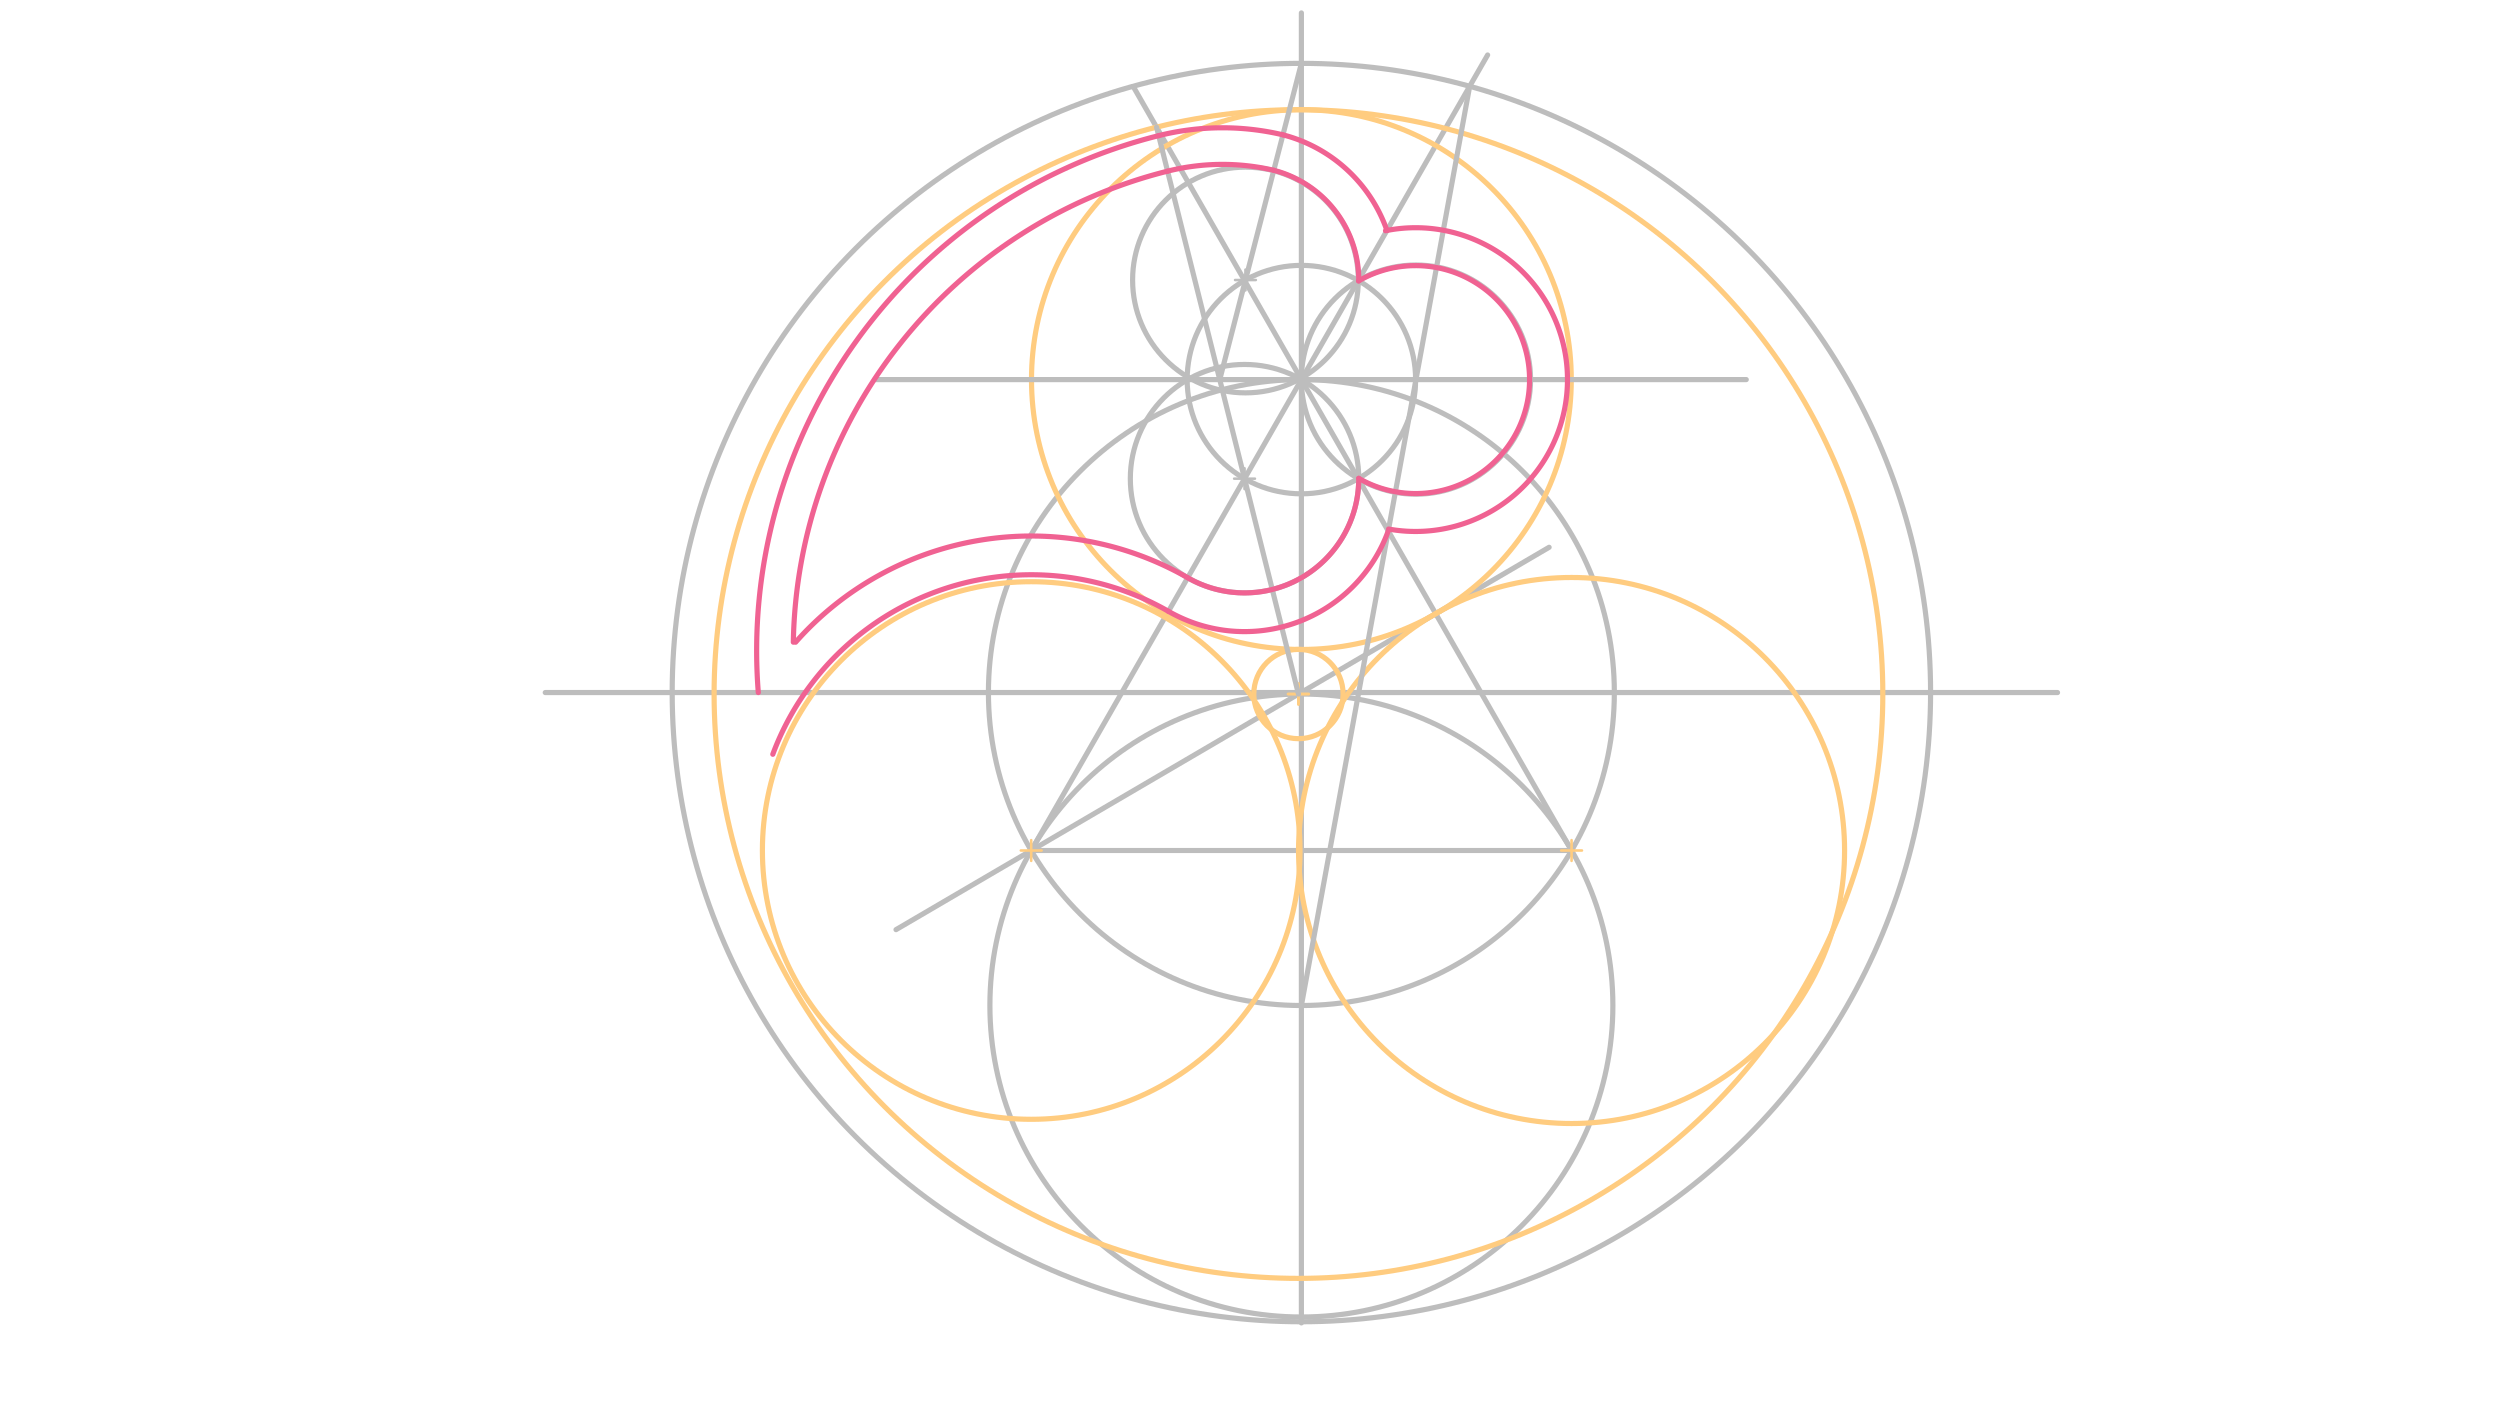 <svg xmlns="http://www.w3.org/2000/svg" class="svg--816" height="100%" preserveAspectRatio="xMidYMid meet" viewBox="0 0 963.78 541.417" width="100%"><defs><marker id="marker-arrow" markerHeight="16" markerUnits="userSpaceOnUse" markerWidth="24" orient="auto-start-reverse" refX="24" refY="4" viewBox="0 0 24 8"><path d="M 0 0 L 24 4 L 0 8 z" stroke="inherit"></path></marker></defs><g class="aux-layer--949"></g><g class="main-layer--75a"><g class="element--733"><line stroke="#BDBDBD" stroke-dasharray="none" stroke-linecap="round" stroke-width="2" x1="210.2" x2="793.2" y1="266.988" y2="266.988"></line></g><g class="element--733"><line stroke="#BDBDBD" stroke-dasharray="none" stroke-linecap="round" stroke-width="2" x1="501.7" x2="501.7" y1="4.988" y2="509.988"></line></g><g class="element--733"><g class="center--a87"><line x1="497.7" y1="266.988" x2="505.7" y2="266.988" stroke="#BDBDBD" stroke-width="1" stroke-linecap="round"></line><line x1="501.7" y1="262.988" x2="501.7" y2="270.988" stroke="#BDBDBD" stroke-width="1" stroke-linecap="round"></line><circle class="hit--87b" cx="501.7" cy="266.988" r="4" stroke="none" fill="transparent"></circle></g><circle cx="501.7" cy="266.988" fill="none" r="242.562" stroke="#BDBDBD" stroke-dasharray="none" stroke-width="2"></circle></g><g class="element--733"><g class="center--a87"><line x1="497.7" y1="266.988" x2="505.7" y2="266.988" stroke="#BDBDBD" stroke-width="1" stroke-linecap="round"></line><line x1="501.7" y1="262.988" x2="501.7" y2="270.988" stroke="#BDBDBD" stroke-width="1" stroke-linecap="round"></line><circle class="hit--87b" cx="501.7" cy="266.988" r="4" stroke="none" fill="transparent"></circle></g><circle cx="501.7" cy="266.988" fill="none" r="120.649" stroke="#BDBDBD" stroke-dasharray="none" stroke-width="2"></circle></g><g class="element--733"><g class="center--a87"><line x1="497.7" y1="387.637" x2="505.7" y2="387.637" stroke="#BDBDBD" stroke-width="1" stroke-linecap="round"></line><line x1="501.7" y1="383.637" x2="501.7" y2="391.637" stroke="#BDBDBD" stroke-width="1" stroke-linecap="round"></line><circle class="hit--87b" cx="501.7" cy="387.637" r="4" stroke="none" fill="transparent"></circle></g><circle cx="501.7" cy="387.637" fill="none" r="120.083" stroke="#BDBDBD" stroke-dasharray="none" stroke-width="2"></circle></g><g class="element--733"><line stroke="#BDBDBD" stroke-dasharray="none" stroke-linecap="round" stroke-width="2" x1="397.543" x2="605.857" y1="327.877" y2="327.877"></line></g><g class="element--733"><line stroke="#BDBDBD" stroke-dasharray="none" stroke-linecap="round" stroke-width="2" x1="436.877" x2="605.857" y1="33.356" y2="327.877"></line></g><g class="element--733"><line stroke="#BDBDBD" stroke-dasharray="none" stroke-linecap="round" stroke-width="2" x1="573.495" x2="397.543" y1="21.204" y2="327.877"></line></g><g class="element--733"><line stroke="#BDBDBD" stroke-dasharray="none" stroke-linecap="round" stroke-width="2" x1="345.431" x2="597.2" y1="358.386" y2="210.988"></line></g><g class="element--733"><g class="center--a87"><line x1="497.7" y1="146.338" x2="505.7" y2="146.338" stroke="#FFCC80" stroke-width="1" stroke-linecap="round"></line><line x1="501.7" y1="142.338" x2="501.7" y2="150.338" stroke="#FFCC80" stroke-width="1" stroke-linecap="round"></line><circle class="hit--87b" cx="501.7" cy="146.338" r="4" stroke="none" fill="transparent"></circle></g><circle cx="501.7" cy="146.338" fill="none" r="104.045" stroke="#FFCC80" stroke-dasharray="none" stroke-width="2"></circle></g><g class="element--733"><g class="center--a87"><line x1="601.857" y1="327.877" x2="609.857" y2="327.877" stroke="#FFCC80" stroke-width="1" stroke-linecap="round"></line><line x1="605.857" y1="323.877" x2="605.857" y2="331.877" stroke="#FFCC80" stroke-width="1" stroke-linecap="round"></line><circle class="hit--87b" cx="605.857" cy="327.877" r="4" stroke="none" fill="transparent"></circle></g><circle cx="605.857" cy="327.877" fill="none" r="105.252" stroke="#FFCC80" stroke-dasharray="none" stroke-width="2"></circle></g><g class="element--733"><g class="center--a87"><line x1="393.543" y1="327.877" x2="401.543" y2="327.877" stroke="#FFCC80" stroke-width="1" stroke-linecap="round"></line><line x1="397.543" y1="323.877" x2="397.543" y2="331.877" stroke="#FFCC80" stroke-width="1" stroke-linecap="round"></line><circle class="hit--87b" cx="397.543" cy="327.877" r="4" stroke="none" fill="transparent"></circle></g><circle cx="397.543" cy="327.877" fill="none" r="103.627" stroke="#FFCC80" stroke-dasharray="none" stroke-width="2"></circle></g><g class="element--733"><g class="center--a87"><line x1="496.571" y1="267.559" x2="504.571" y2="267.559" stroke="#FFCC80" stroke-width="1" stroke-linecap="round"></line><line x1="500.571" y1="263.559" x2="500.571" y2="271.559" stroke="#FFCC80" stroke-width="1" stroke-linecap="round"></line><circle class="hit--87b" cx="500.571" cy="267.559" r="4" stroke="none" fill="transparent"></circle></g><circle cx="500.571" cy="267.559" fill="none" r="17.213" stroke="#FFCC80" stroke-dasharray="none" stroke-width="2"></circle></g><g class="element--733"><g class="center--a87"><line x1="496.571" y1="267.559" x2="504.571" y2="267.559" stroke="#FFCC80" stroke-width="1" stroke-linecap="round"></line><line x1="500.571" y1="263.559" x2="500.571" y2="271.559" stroke="#FFCC80" stroke-width="1" stroke-linecap="round"></line><circle class="hit--87b" cx="500.571" cy="267.559" r="4" stroke="none" fill="transparent"></circle></g><circle cx="500.571" cy="267.559" fill="none" r="225.275" stroke="#FFCC80" stroke-dasharray="none" stroke-width="2"></circle></g><g class="element--733"><line stroke="#BDBDBD" stroke-dasharray="none" stroke-linecap="round" stroke-width="2" x1="566.576" x2="501.7" y1="33.263" y2="387.637"></line></g><g class="element--733"><line stroke="#BDBDBD" stroke-dasharray="none" stroke-linecap="round" stroke-width="2" x1="445.868" x2="500.571" y1="49.026" y2="267.559"></line></g><g class="element--733"><line stroke="#BDBDBD" stroke-dasharray="none" stroke-linecap="round" stroke-width="2" x1="337.2" x2="673.2" y1="146.338" y2="146.338"></line></g><g class="element--733"><g class="center--a87"><line x1="541.875" y1="146.338" x2="549.875" y2="146.338" stroke="#BDBDBD" stroke-width="1" stroke-linecap="round"></line><line x1="545.875" y1="142.338" x2="545.875" y2="150.338" stroke="#BDBDBD" stroke-width="1" stroke-linecap="round"></line><circle class="hit--87b" cx="545.875" cy="146.338" r="4" stroke="none" fill="transparent"></circle></g><circle cx="545.875" cy="146.338" fill="none" r="44.175" stroke="#BDBDBD" stroke-dasharray="none" stroke-width="2"></circle></g><g class="element--733"><g class="center--a87"><line x1="497.7" y1="146.338" x2="505.7" y2="146.338" stroke="#BDBDBD" stroke-width="1" stroke-linecap="round"></line><line x1="501.7" y1="142.338" x2="501.7" y2="150.338" stroke="#BDBDBD" stroke-width="1" stroke-linecap="round"></line><circle class="hit--87b" cx="501.7" cy="146.338" r="4" stroke="none" fill="transparent"></circle></g><circle cx="501.7" cy="146.338" fill="none" r="44.032" stroke="#BDBDBD" stroke-dasharray="none" stroke-width="2"></circle></g><g class="element--733"><g class="center--a87"><line x1="475.787" y1="184.531" x2="483.787" y2="184.531" stroke="#BDBDBD" stroke-width="1" stroke-linecap="round"></line><line x1="479.787" y1="180.531" x2="479.787" y2="188.531" stroke="#BDBDBD" stroke-width="1" stroke-linecap="round"></line><circle class="hit--87b" cx="479.787" cy="184.531" r="4" stroke="none" fill="transparent"></circle></g><circle cx="479.787" cy="184.531" fill="none" r="44.032" stroke="#BDBDBD" stroke-dasharray="none" stroke-width="2"></circle></g><g class="element--733"><line stroke="#BDBDBD" stroke-dasharray="none" stroke-linecap="round" stroke-width="2" x1="470.227" x2="501.7" y1="146.338" y2="24.426"></line></g><g class="element--733"><g class="center--a87"><line x1="476.138" y1="107.947" x2="484.138" y2="107.947" stroke="#BDBDBD" stroke-width="1" stroke-linecap="round"></line><line x1="480.138" y1="103.947" x2="480.138" y2="111.947" stroke="#BDBDBD" stroke-width="1" stroke-linecap="round"></line><circle class="hit--87b" cx="480.138" cy="107.947" r="4" stroke="none" fill="transparent"></circle></g><circle cx="480.138" cy="107.947" fill="none" r="43.507" stroke="#BDBDBD" stroke-dasharray="none" stroke-width="2"></circle></g><g class="element--733"><path d="M 534.143 88.949 A 58.548 58.548 0 1 1 535.326 203.954" fill="none" stroke="#F06292" stroke-dasharray="none" stroke-linecap="round" stroke-width="2"></path></g><g class="element--733"><path d="M 534.688 88.841 A 57.799 57.799 0 0 0 494.586 51.982" fill="none" stroke="#F06292" stroke-dasharray="none" stroke-linecap="round" stroke-width="2"></path></g><g class="element--733"><path d="M 535.189 204.708 A 58.962 58.962 0 0 1 450.445 235.673" fill="none" stroke="#F06292" stroke-dasharray="none" stroke-linecap="round" stroke-width="2"></path></g><g class="element--733"><path d="M 494.586 51.982 A 101.278 101.278 0 0 0 446.686 52.295" fill="none" stroke="#F06292" stroke-dasharray="none" stroke-linecap="round" stroke-width="2"></path></g><g class="element--733"><path d="M 446.686 52.295 A 204.693 204.693 0 0 0 292.334 266.976" fill="none" stroke="#F06292" stroke-dasharray="none" stroke-linecap="round" stroke-width="2"></path></g><g class="element--733"><path d="M 450.445 235.673 A 106.302 106.302 0 0 0 297.928 290.769" fill="none" stroke="#F06292" stroke-dasharray="none" stroke-linecap="round" stroke-width="2"></path></g><g class="element--733"><path d="M 457.875 222.723 A 121.232 121.232 0 0 0 306.726 247.568" fill="none" stroke="#F06292" stroke-dasharray="none" stroke-linecap="round" stroke-width="2"></path></g><g class="element--733"><path d="M 457.875 222.723 A 44.032 44.032 0 0 0 523.819 184.411" fill="none" stroke="#F06292" stroke-dasharray="none" stroke-linecap="round" stroke-width="2"></path></g><g class="element--733"><path d="M 523.819 184.411 A 43.929 43.929 0 1 0 523.732 108.315" fill="none" stroke="#F06292" stroke-dasharray="none" stroke-linecap="round" stroke-width="2"></path></g><g class="element--733"><path d="M 523.819 108.265 A 43.682 43.682 0 0 0 491.057 65.651" fill="none" stroke="#F06292" stroke-dasharray="none" stroke-linecap="round" stroke-width="2"></path></g><g class="element--733"><path d="M 491.057 65.651 A 87.165 87.165 0 0 0 450.113 65.986" fill="none" stroke="#F06292" stroke-dasharray="none" stroke-linecap="round" stroke-width="2"></path></g><g class="element--733"><path d="M 450.113 65.986 A 190.579 190.579 0 0 0 305.841 247.553" fill="none" stroke="#F06292" stroke-dasharray="none" stroke-linecap="round" stroke-width="2"></path></g></g><g class="snaps-layer--ac6"></g><g class="temp-layer--52d"></g></svg>